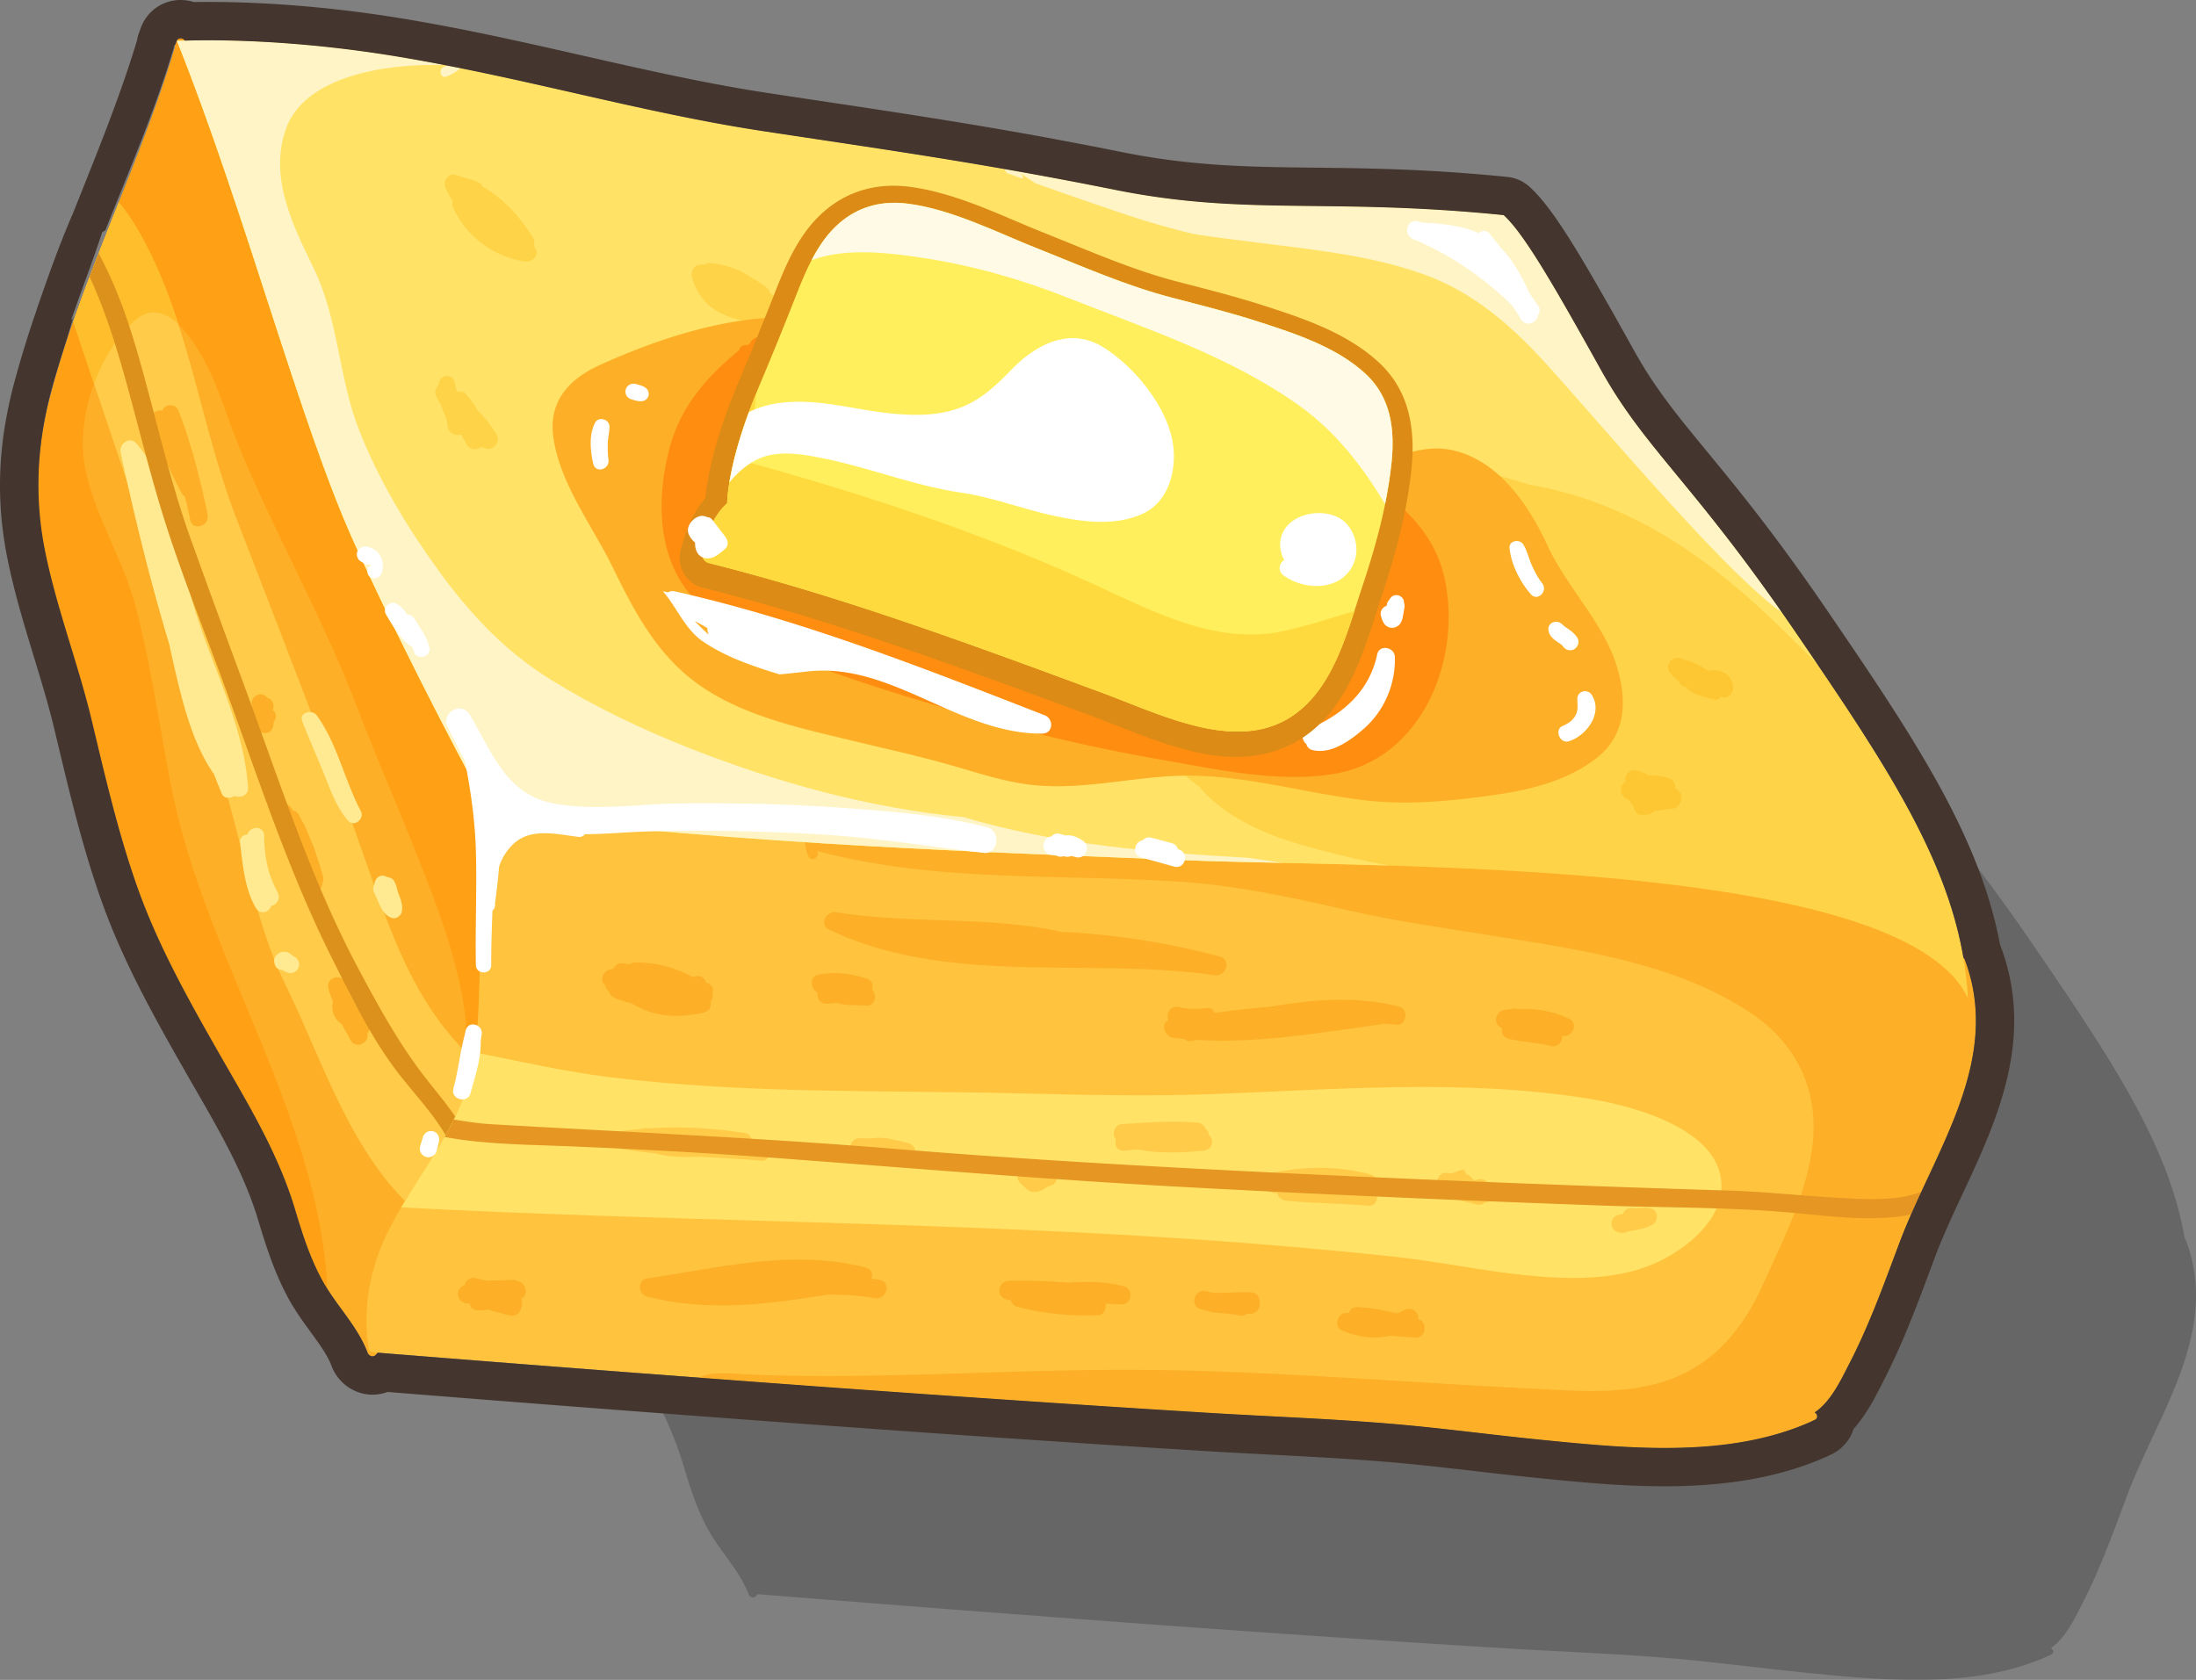 <svg xmlns="http://www.w3.org/2000/svg" width="228.903" height="175.146"><rect width="100%" height="100%" fill="#808080" stroke="none"/><path d="M223.76 151.17c3.235-6.995 7.01-14.091 4.103-21.842a.401.401 0 0 0-.126-.174c-.009-.05-.021-.099-.028-.148-.056-.31-.12-.617-.182-.923-.065-.324-.13-.648-.208-.971a34.588 34.588 0 0 0-.236-.949 33.645 33.645 0 0 0-.258-.938 57.053 57.053 0 0 0-.287-.949c-.1-.313-.208-.629-.316-.939-.107-.313-.212-.624-.327-.934a49.842 49.842 0 0 0-.395-1.006 43.311 43.311 0 0 0-.646-1.542c-.157-.359-.313-.72-.481-1.081-.149-.323-.311-.65-.471-.973-.151-.311-.302-.624-.459-.935a74.114 74.114 0 0 0-1.019-1.929c-.185-.336-.37-.678-.562-1.018-.177-.313-.359-.627-.541-.942a87.819 87.819 0 0 0-.601-1.03c-.192-.32-.392-.648-.589-.974-.21-.343-.413-.687-.629-1.034-.194-.31-.397-.628-.597-.941-.459-.728-.93-1.465-1.416-2.211-.177-.271-.351-.541-.531-.813a247.19 247.19 0 0 0-.907-1.37c-.164-.245-.326-.49-.489-.736l-1.056-1.568a19.702 19.702 0 0 1-.278-.411 26.614 26.614 0 0 1-.186-.271c-.044-.064-.09-.136-.137-.201-.327-.483-.659-.974-.997-1.467a.336.336 0 0 0-.031-.043c-.361-.531-.729-1.068-1.1-1.611-.338-.495-.668-.973-.996-1.439-.093-.136-.185-.265-.274-.396-.234-.331-.463-.659-.69-.976l-.302-.425c-.226-.317-.45-.626-.669-.931-.082-.116-.166-.229-.247-.342a188.654 188.654 0 0 0-1.943-2.62l-.607-.799c-.083-.105-.165-.215-.248-.32-.193-.253-.384-.499-.571-.742l-.21-.266c-.237-.306-.475-.605-.704-.895-.013-.02-.027-.038-.041-.057l-.704-.883c-.097-.117-.186-.232-.28-.346-.127-.16-.256-.317-.381-.473l-.384-.471c-.06-.074-.118-.148-.179-.221-1.297-1.592-2.462-2.989-3.529-4.321a.024.024 0 0 1-.009-.011l-.111-.139c-.069-.087-.143-.176-.213-.266-.244-.31-.486-.617-.724-.924a61.227 61.227 0 0 1-1.673-2.277c-.027-.037-.051-.074-.077-.109a58.26 58.26 0 0 1-.717-1.067c-.019-.03-.038-.061-.06-.091a48.005 48.005 0 0 1-.713-1.143l-.033-.054a55.39 55.39 0 0 1-.725-1.255c-4.13-7.414-7.176-12.788-9.154-14.573-16.434-1.663-24.092.118-36.508-2.382a354.876 354.876 0 0 0-2.457-.486c-.026-.005-.048-.011-.071-.012-.268-.055-.529-.104-.794-.154-.582-.113-1.16-.221-1.733-.331l-.568-.106-.585-.108-.174-.032-1.02-.188-.734-.134c-.056-.011-.104-.018-.156-.027-.996-.18-1.979-.352-2.951-.52-.082-.017-.162-.028-.241-.042a521.478 521.478 0 0 0-5.947-.986c-.035-.007-.064-.011-.1-.016-4.213-.672-8.372-1.293-12.835-1.965-.872-.129-1.746-.262-2.643-.397a134.171 134.171 0 0 1-4.042-.682c-.413-.075-.827-.158-1.239-.237-.957-.182-1.913-.364-2.869-.563-.438-.087-.878-.182-1.315-.272a544.875 544.875 0 0 1-3.027-.652c-.309-.07-.614-.136-.925-.205-4.686-1.044-9.4-2.149-14.167-3.122l-.77-.159.008-.007a145.275 145.275 0 0 0-1.5-.292h.001l-.009-.003c-.044-.007-.091-.017-.136-.025-.264-.051-.53-.098-.797-.148-.447-.085-.896-.169-1.345-.251l-.175-.032c-.803-.141-1.608-.283-2.416-.412-.689-.111-1.362-.21-2.026-.307-.201-.03-.396-.054-.594-.081a82.259 82.259 0 0 0-1.377-.182l-.633-.079a60.784 60.784 0 0 0-1.289-.147 22.264 22.264 0 0 0-.579-.063c-.453-.048-.896-.089-1.334-.132l-.417-.038a93.46 93.46 0 0 0-1.676-.138l-.076-.005c-.507-.037-.997-.068-1.473-.1a52.855 52.855 0 0 1-.444-.022 83.01 83.01 0 0 0-1.002-.053l-.485-.021c-.297-.014-.583-.021-.862-.031-.152-.008-.304-.011-.45-.017-.282-.007-.549-.014-.812-.019-.119-.001-.248-.054-.364-.056-.348-.007-.678-.061-.988-.061h-.893c-.159 0-.301.053-.446.054-.104.001-.207.026-.303.03-.15.002-.287.017-.415.019-.064.001-.124-.057-.183-.054-.133.002-.256-.049-.365-.049h-.009s-.001.064-.002.063c-.035-.064-.091-.083-.157-.118-.003-.003-.008.052-.015.049-.063-.031-.135.007-.205.007h-.013c-.065 0-.13-.017-.188.021-.015.008-.025-.003-.04.01a.35.35 0 0 0-.127.181l-.079.258a.47.47 0 0 0-.096.316c-.214.72-.436 1.433-.664 2.146l-.094.281c-1.622 4.974-3.562 9.813-5.488 14.676-.035.09-.068.174-.068.269v.005c-1 2.729-2.178 5.456-3.146 8.246-.001.006-.011-.225-.012-.225l-.027-.184h.004c-.062 1-.114.545-.174.719-.288.839-.564 1.771-.833 2.616-.085.283-.17.61-.255.894-.279.91-.546 1.849-.795 2.77-.021.079.112.17.094.247-.006.016.145.047.145.065v.006c-2 4.979-1.73 9.684-.711 14.74 1.084 5.371 3.02 10.531 4.296 15.859 1.28 5.343 2.468 10.698 4.327 15.875 1.879 5.25 4.596 10.159 7.346 14.99 2.773 4.871 5.699 9.578 7.324 14.973.701 2.334 1.426 4.647 2.611 6.789.78 1.408 1.805 2.649 2.704 3.969.041.059.081.116.12.175.129.19.248.384.367.577.057.088.11.174.163.264.111.189.216.383.32.581.044.087.095.17.138.258.139.285.271.578.384.878.117.306.501.477.76.211.068-.068.129-.141.195-.211 6.75.54 13.503 1.07 20.255 1.592.807.063 1.613.121 2.418.183 2.504.192 5.01.378 7.516.567l-.018.006c.912.069 1.821.13 2.73.2 2.423.18 4.846.364 7.271.541.302.022.605.045.906.065.813.061 1.623.118 2.43.178 2.851.203 5.7.406 8.548.606l1.073.073c.46.033.921.064 1.381.099.265.017.527.035.792.054.41.026.819.053 1.231.084 1.173.08 2.347.157 3.519.236 1.114.074 2.226.153 3.34.225 1.064.07 2.127.145 3.191.215 3.678.241 7.357.475 11.036.7 6.018.373 12.061.572 18.066 1.101 4.461.394 8.903.993 13.359 1.438 8.204.822 17.614 1.775 25.374-1.676l.397-.188c.339-.162.232-.551-.026-.691 1.538-.988 2.565-3.239 3.284-4.632 1.86-3.604 3.241-7.46 4.662-11.251.338-.9.715-1.803 1.108-2.702.303-.689.615-1.377.934-2.063z" opacity=".2"/><path fill="#FFCB48" d="M171.154 119.275c-.026-.007-.054-.012-.081-.017-.073-.285-.281-.537-.653-.64-.767-.21-1.588-.495-2.394-.423-.505.045-.969.242-1.416.477l-.029.016c-.342.001-.684-.003-1.023-.009-1.092-.022-1.315 1.625-.258 1.896.265.068.531.124.799.172.124.049.26.074.406.07.099.017.199.031.299.046a.85.85 0 0 0 .681.112l.049-.011c.337.043.679.089 1.017.143.758.867 1.937.408 2.822-.058.737-.39.59-1.575-.219-1.774z"/><path fill="#FCAF27" d="M57.802 78.628c-1.002-5.5-1.499-11.043-2.724-16.518a103.283 103.283 0 0 0-4.604-14.975c-3.682-9.403-8.928-18.065-15.13-26.012-2.346-3.011-4.856-5.889-7.439-8.695-2.528-2.746-5.417-6.206-8.627-7.856.005-.009.007-.014.007-.019.156-.558-.703-.795-.862-.236-.03.095-.056.192-.087.29a.5.5 0 0 0-.104.355c-3.641 12.29-9.648 23.74-12.929 36.146-1.465 5.535-1.745 10.762-.611 16.379 1.204 5.969 3.441 11.7 4.86 17.623 1.422 5.935 2.788 11.887 4.85 17.639 2.09 5.832 5.131 11.285 8.189 16.654 3.078 5.411 6.343 10.642 8.146 16.639.779 2.592 1.588 5.162 2.907 7.542 1.429 2.58 3.61 4.651 4.668 7.447.13.337.556.527.845.233 4.411-4.511 6.677-10.53 10.651-15.37 3.922-4.774 8.205-8.598 10.452-14.528 4.022-10.617-.531-22.194-2.458-32.738z"/><path fill="#FFA015" d="M55.079 62.11a103.283 103.283 0 0 0-4.604-14.975c-3.682-9.403-8.928-18.065-15.13-26.012-2.346-3.011-4.856-5.889-7.439-8.695-2.528-2.746-5.417-6.206-8.627-7.856.005-.009.007-.014.007-.019.156-.558-.703-.795-.862-.236-.03.095-.056.192-.087.29a.5.5 0 0 0-.104.355c-3.641 12.29-9.648 23.74-12.929 36.146-1.466 5.535-1.746 10.762-.612 16.379 1.204 5.969 3.441 11.7 4.86 17.623 1.422 5.935 2.788 11.887 4.85 17.639 2.09 5.832 5.131 11.285 8.189 16.654 3.078 5.411 6.343 10.642 8.146 16.639.779 2.592 1.588 5.162 2.907 7.542.146.267.303.521.466.776-.826-17.909-12.59-34.334-16.147-51.805-1.323-6.495-2.158-13.078-3.876-19.494-1.309-4.889-4.192-9.229-5.202-14.209-1.026-5.068 1.236-11.84 5.051-15.335 3.361-3.081 6.427 2.2 7.693 4.73 1.169 2.342 1.931 4.867 2.884 7.299 1.17 2.981 2.51 5.897 3.882 8.791 3.022 6.387 6.25 12.659 8.78 19.265 2.219 5.789 4.729 11.46 6.964 17.245 1.974 5.116 3.953 10.481 4.444 15.985a.512.512 0 0 0-.066.278c.04 1.449.146 4.779 2.449 4.185 2.138-.545 3.77-3.751 4.799-5.443 2.515-4.122 4.094-8.544 5.104-13.129-.911-4.785-2.232-9.536-3.066-14.096-1.003-5.499-1.5-11.042-2.724-16.517z"/><path fill="#FFCB48" d="M53.895 115.591c-.655-1.422-1.785-2.453-2.912-3.506-1.964-1.827-3.865-3.755-5.434-5.942-3.323-4.637-5.281-10.194-7.138-15.538-4.303-12.385-9.164-24.552-13.86-36.795-3.664-9.552-4.81-20.066-9.774-29.122-.606-1.099-1.411-2.44-2.398-3.567-1.64 4.114-3.281 8.226-4.734 12.408C11.3 44.582 15.1 55.589 18.728 66.653c2.086 6.358 4.045 12.719 5.738 19.195 1.477 5.624 2.754 11.646 5.324 16.894 3.751 7.654 6.559 16.896 12.874 22.916 1.745 1.666 3.821 2.439 5.827 1.969.423-.589.858-1.17 1.318-1.731 1.421-1.73 2.892-3.336 4.293-4.963.478-1.864.496-3.804-.207-5.342z"/><g fill="#FFBE2C"><path d="M48.946 110.112c.244.636.631 1.131 1.253 1.236a76.833 76.833 0 0 1-1.253-1.236zM9.807 40.01c.926-2.538 2.357-4.87 4.129-6.492 1.689-1.55 3.305-.986 4.653.281-1.018-3.132-2.217-6.196-3.813-9.111-.606-1.099-1.411-2.44-2.398-3.567-.379.951-.759 1.901-1.132 2.85-.044.104-.083.204-.123.307-1.21 3.061-2.394 6.126-3.472 9.231l-.008.021c.718 2.158 1.44 4.319 2.164 6.48z"/></g><path fill="#FFEA92" d="M25.86 82.1c-.5-6.948-4.085-13.151-5.905-19.774-1.5-5.455-1.914-11.619-5.733-16.092-.675-.792-1.838.034-1.646.932 1.448 6.756 3.091 13.451 5.078 20.047.172.813.351 1.626.538 2.438.848 3.611 1.874 7.866 4.108 11.063.265.672.532 1.346.807 2.014.225.55.879.542 1.305.256.631.265 1.508-.065 1.448-.884zM28.938 93.052a14.069 14.069 0 0 1-.728-1.636c-.473-1.346-.657-2.718-.671-4.24-.009-1.113-1.463-1.11-1.74-.174-.448.026-.837.319-.769.903.263 2.219.488 4.83 1.657 6.78.437.729 1.381.446 1.564-.226.563-.13 1.042-.742.687-1.407z"/><g fill="#FFEA92"><path d="M30.609 99.713c-.008-.008-.008-.012-.012-.014-.006-.004-.019-.008-.027-.011a.096.096 0 0 0 .021.014l.018.011z"/><path d="M30.609 99.713c.011.01.031.031.061.053l-.079-.063c-.025-.009-.046-.022-.069-.033.022.011.034.014.049.02-.074-.062-.15-.119-.228-.178-.149-.111-.313-.226-.5-.259-.457-.08-.832.063-1.112.442-.22.297-.179.709-.023 1.021.136.279.425.41.714.41.188.123.399.229.617.287a.913.913 0 0 0 1.111-.632c.13-.475-.132-.874-.541-1.068z"/><path d="M30.597 99.699c.103.03-.031-.046 0 0z"/></g><path fill="#FFEA92" d="M41.884 95.053c.14-.691-.148-1.407-.413-2.039-.08-.387-.178-.769-.366-1.118-.15-.28-.437-.422-.729-.438a1.494 1.494 0 0 0-.228-.109c-.603-.232-1.094.306-1.12.857-.147.263-.183.59-.023.881.435.8.663 1.895 1.449 2.42a.8.8 0 0 0 .261.142c.022.009.04.023.063.032.317.122.604.03.811-.165a.762.762 0 0 0 .295-.463zM37.604 84.553c-1.681-3.186-2.458-7.03-4.58-9.957-.502-.691-1.886-.326-1.516.621.773 1.965 1.637 3.897 2.417 5.864.622 1.577 1.228 3.177 2.349 4.474.644.742 1.764-.184 1.33-1.002z"/><path fill="#FCAF27" d="M38.281 107.766c.287-.329.377-.839.009-1.28a12.48 12.48 0 0 1-2.227-3.923c-.396-1.146-2.111-.719-1.83.482.111.483.287.938.479 1.392.001.013.004.025.006.038-.005.013-.011.022-.016.036-.252.713.186 1.855.909 2.246.313.57.628 1.137.944 1.702.551.979 1.976.263 1.726-.693zM33.583 92.097c.12-.188.167-.436.083-.73a45.451 45.451 0 0 0-.647-2.091 12.149 12.149 0 0 0-.608-1.645 24.126 24.126 0 0 0-.344-.813l-.306-.748a.763.763 0 0 0-.153-.237 22.32 22.32 0 0 0-.445-.855.877.877 0 0 0-.605-.463c-.095-.127-.185-.26-.282-.385-.591-.781-1.825.045-1.585.897.073.261.15.52.23.774a.723.723 0 0 0-.055.591 16.241 16.241 0 0 0 1.996 4.135c.278.674.592 1.332.944 1.976.417.763 1.831.522 1.777-.406zM28.708 74.924c.128-.348-.021-.681-.272-.904a.388.388 0 0 0 .031-.077c.142-.496-.079-1.051-.604-1.198l-.016-.002a1.079 1.079 0 0 0-.222-.213c-.569-.405-1.423.126-1.396.792.001.074.013.152.025.229l-.059.22c-.105.38.035.713.304.938.022.364.097.727.196 1.057.25.843 1.546.922 1.768.007.042-.163.058-.335.063-.504.077-.109.138-.225.182-.345zM21.642 53.705c-.079-.506-.191-1-.311-1.493-.693-3.184-1.54-6.32-2.711-9.373-.321-.846-1.512-.711-1.687-.027-.599-.129-1.335.327-1.113 1.099a36.716 36.716 0 0 0 3.104 7.472.988.988 0 0 0 .33.363c.086.285.161.578.235.871.111.523.229 1.045.332 1.572.238 1.201 2.009.694 1.821-.484z"/><path fill="#DB911B" d="M44.712 112.839c-2.934-3.677-5.134-7.681-7.344-11.826-5.072-9.506-8.365-19.982-12.104-30.065a1555.947 1555.947 0 0 1-5.383-14.747c-1.759-4.902-2.994-9.963-4.33-14.991-1.188-4.461-2.405-8.935-4.414-13.106a77.354 77.354 0 0 0-.849-1.706c-.317.819-.635 1.638-.945 2.461 1.788 3.881 2.984 7.919 4.113 12.065 1.285 4.725 2.445 9.481 3.958 14.141 1.698 5.241 3.753 10.394 5.666 15.563 3.595 9.73 6.798 19.827 11.449 29.117 2.038 4.069 4.134 8.411 6.909 12.04 2.325 3.041 5.564 6.111 6.391 9.979.253 1.194 2.058.705 1.825-.484-.638-3.247-2.935-5.925-4.942-8.441z"/><g><path fill="#FFC33E" d="M204.795 100.052a.449.449 0 0 0-.415-.3c-2.14-6.767-9.123-10.536-15.463-12.891-7.986-2.968-16.584-4.358-24.902-6.08-13.454-2.784-27.246-3.246-40.869-4.728-12.437-1.353-25.352-3.871-37.87-2.413-5.704.667-10.744 2.6-15.872 5.063-4.745 2.28-10.489 5.472-15.942 4.329.098-.393.189-.789.293-1.18.141-.54-.694-.729-.847-.188-.11.396-.213.812-.327 1.237-.007-.002-.016-.006-.021-.006-.657-.182-.89.67-.237.85l.041.011c-1.156 4.717-1.881 9.708-2.218 14.66-.396 5.77.102 11.656-2.256 17.07-1.86 4.264-4.814 7.968-7.008 12.052-2.196 4.089-3.146 8.453-2.463 13.065.034.24.287.374.503.391 28.883 2.311 57.773 4.507 86.697 6.286 6.686.412 13.399.635 20.073 1.22 4.959.438 9.892 1.104 14.843 1.6 9.117.914 19.571 1.972 28.195-1.862.146-.071.295-.14.439-.209.375-.179.259-.614-.028-.77 1.711-1.097 2.85-3.6 3.648-5.144 2.066-4.007 3.601-8.291 5.182-12.504 3.571-9.517 10.793-18.987 6.824-29.559z"/><path fill="#FCAF27" d="M197.971 129.611c3.571-9.518 10.793-18.987 6.824-29.56a.449.449 0 0 0-.415-.3c-2.14-6.767-9.123-10.536-15.463-12.891-7.986-2.968-16.584-4.358-24.902-6.08-13.454-2.784-27.246-3.246-40.869-4.728-6.036-.656-12.181-1.584-18.343-2.201-.742.297-1.483.591-2.224.9-3.625 1.52-7.201 3.182-10.625 5.115-2.564 1.448-5.257 3.12-7.083 5.482-.896 1.162-1.269 2.605-.581 3.951.303.592 1.195.08.896-.508-.016-.025-.023-.049-.035-.073 12.305 3.295 25.161 2.381 37.754 3.203 6.197.404 12.03 1.717 18.054 3.085 4.588 1.039 9.266 1.688 13.908 2.437 9.37 1.513 19.983 2.876 27.975 8.415 4.347 3.014 6.584 7.631 6.148 12.9-.441 5.328-3.103 10.463-5.264 15.257-1.825 4.047-4.52 7.543-8.637 9.396-5.007 2.255-10.986 1.57-16.288 1.313-13.874-.681-27.722-1.909-41.622-1.907-13.138.003-26.23 1.043-39.384.48-1.119-.047-3.661-.408-4.898.339 17.565 1.323 35.137 2.559 52.721 3.642 6.686.412 13.399.635 20.073 1.22 4.959.438 9.892 1.104 14.843 1.6 9.117.914 19.571 1.972 28.195-1.862.146-.071.295-.14.439-.209.375-.179.259-.614-.028-.77 1.711-1.097 2.85-3.6 3.648-5.144 2.068-4.005 3.602-8.289 5.183-12.502z"/><path fill="#FFE266" d="M165.595 114.545c-13.045-2.105-26.404-.942-39.525-.463-6.765.245-13.479.058-20.239-.099-7.068-.164-14.137-.152-21.204-.307-6.957-.152-13.912-.51-20.827-1.338-4.854-.582-9.564-1.67-14.338-2.624-.288 1.966-.755 3.896-1.572 5.771-1.604 3.681-4.026 6.946-6.07 10.399 27.344 1.449 54.75 1.454 82.083 3.287 7.132.479 14.255 1.09 21.366 1.848 4.684.5 9.291 1.495 13.979 1.963 4.238.418 8.967.524 12.979-1.147 2.98-1.24 6.826-4.093 7.183-7.607.645-6.368-9.162-8.935-13.815-9.683z"/><path fill="#FCAF27" d="M74.045 104.449a.992.992 0 0 0 .232-.862c.135-.431-.017-.95-.579-1.111-.043-.013-.083-.026-.126-.037-.098-.435-.483-.79-1.078-.648a9.996 9.996 0 0 1-.31.068c-1.824-.989-3.787-1.533-5.951-1.509a.929.929 0 0 0-.582.194c-.271-.042-.542-.084-.813-.117-.411-.052-.74.233-.889.596-.066.006-.132.007-.198.012-.853.081-1.354 1.174-.646 1.726a.867.867 0 0 0 .363.595c.089.291.298.557.637.698.578.241 1.163.42 1.752.554 2.277 1.437 4.905 1.587 7.505.957.608-.151.795-.652.683-1.116zM90.903 103.18c.153-.45.005-1.005-.591-1.177-1.707-.494-3.221-.715-4.984-.395-.925.169-.865 1.343-.252 1.796.05.035.098.068.147.104-.007.046-.014.087-.015.138-.03.891.812 1.15 1.508.943.196-.014.387-.018.57-.018.046.014.087.032.134.045.913.227 1.906.165 2.837.227 1.003.064 1.194-1.086.646-1.663zM127.114 99.721a78.91 78.91 0 0 0-16.501-2.569c-5.408-1.18-10.956-1.087-16.479-1.365a.193.193 0 0 0-.033-.003c-2.313-.12-4.624-.301-6.919-.673-1.014-.167-1.859 1.28-.771 1.801 12.379 5.936 27.001 2.861 40.163 4.761 1.251.18 1.838-1.606.54-1.952zM145.814 104.946c-4.314-1.094-8.881-.773-13.362.011-1.958.162-3.909.382-5.855.642-.104-.302-.355-.535-.739-.495-1.006.1-1.955.132-2.951-.098-.913-.202-1.405.704-1.114 1.352-.855.369-.414 1.718.499 1.836.386.048.77.087 1.155.122.184.18.445.276.768.205.162-.034.327-.071.488-.107 6.445.401 12.925-.752 19.292-1.628a.86.86 0 0 0 .204-.055c.452.03.906.063 1.359.105 1.095.095 1.292-1.628.256-1.89zM163.583 106.229c-1.75-.835-3.485-1.089-5.334-1.032a2.045 2.045 0 0 1-.133-.029.94.94 0 0 0-.639.068c-.192.015-.383.026-.577.048-1.048.105-1.361 1.527-.324 1.899-.104.458.083.967.675 1.116 1.438.354 2.93.382 4.37.748.777.197 1.26-.453 1.208-1.058 1.021.264 1.763-1.275.754-1.76zM91.69 133.438c-.281-.053-.561-.091-.841-.13.146-.458-.016-.997-.637-1.156-7.597-1.957-15.236.036-22.8 1.147-.978.145-.884 1.633-.011 1.861 6.258 1.634 12.525.844 18.804-.173 1.654-.027 3.305.06 4.954.362 1.251.235 1.791-1.677.531-1.911zM117.146 134.101c-1.893-.462-3.767-.534-5.645-.367-2.12-.148-4.241-.268-6.376-.186-1.08.041-1.35 1.625-.26 1.912.168.047.339.085.506.127.097.305.318.572.649.656 2.72.703 5.444.981 8.25.879a.062.062 0 0 0 .021.003c.579.073.906-.368.941-.853.023-.117.026-.238.007-.354.548.032 1.099.06 1.647.075 1.093.037 1.32-1.636.26-1.892zM131.288 135.753c.041-.448-.275-.973-.814-1.004-.813-.051-1.629-.008-2.441.031-.456-.006-.912.009-1.371.029a10.312 10.312 0 0 1-.962-.183c-.609-.156-1.043.245-1.17.718-.13.469.044 1.011.652 1.153.188.048.379.087.57.122a.944.944 0 0 0 .28.113c.012.004.022.004.032.007a.457.457 0 0 0 .02.003c1.004.224 2.041.148 3.041.396a.929.929 0 0 0 .813-.16c.138.002.278.004.416.002.688-.016 1.046-.68.934-1.227zM54.341 135.396c.812-.367.483-1.691-.417-1.829a.833.833 0 0 0-.505-.128c-.435.019-.871.035-1.304.053-.406 0-.812.015-1.215.043a13.875 13.875 0 0 1-1.286-.27c-.625-.164-1.064.248-1.182.733-.023.007-.044.02-.065.027-.495.187-.673.604-.616 1.003.065.49.486.938 1.125.859.037.029.069.056.106.079.061.311.263.574.625.624.42.061.82.004 1.211-.064.769.211 1.533.418 2.299.623.499.13 1.038-.157 1.172-.664l.113-.428a1.03 1.03 0 0 0-.061-.661zM147.833 137.53c.079-.652-.591-1.334-1.381-.965-.291.134-.572.258-.853.37-1.364-.335-2.753-.602-4.142-.652-.435-.018-.735.264-.87.618l-.215-.016c-.924-.063-1.396 1.429-.502 1.814 1.695.733 3.385.936 5.024.555.872.081 1.75.144 2.634.203 1.122.079 1.315-1.607.305-1.927z"/><path fill="#FFCB48" d="M79.612 119.162c-.434-.065-.868-.123-1.305-.183.034-.399-.161-.776-.695-.857-3.355-.514-6.674-.704-10.019-.477l-.184-.023a.855.855 0 0 0-.501.077c-.703.059-1.403.13-2.11.23-.933.129-.93 1.699-.01 1.853a52.83 52.83 0 0 0 3.437.456c1.501.398 3.113.438 4.722.364 2.139.127 4.279.231 6.415.408 1.049.09 1.302-1.688.25-1.848zM94.711 119.202c-.113-.031-.229-.056-.348-.083-.025-.008-.049-.021-.08-.031-.948-.241-2.378-.621-3.429-.388-.436-.006-.862-.037-1.301-.017-1.067.046-1.318 1.551-.247 1.849l.432.118c.012.004.022.009.034.011l3.361.928c.557.156.948-.127 1.107-.546.075 0 .145.023.219.021 1.068-.026 1.32-1.585.252-1.862zM126.031 118.377a.93.93 0 0 0-.355-.653 1 1 0 0 0-.866-.675c-2.613-.233-5.207-.007-7.818.144-.891.049-1.118 1.107-.665 1.602-.186.561.099 1.211.856 1.175.466-.025.973-.125 1.397-.125h.001c2.285.44 4.558.339 6.846.123.965-.091 1.164-1.091.604-1.591zM143.273 124.129a.964.964 0 0 0 .071-.261c.305-.504.146-1.261-.535-1.436-3.494-.902-7.058-.865-10.563-.037-1.065.251-.828 1.797.194 1.877.13.073.287.123.474.124.083.001.165.005.246.005.07.385.373.727.912.778 2.846.274 5.704.3 8.552.522.947.075 1.146-1.004.649-1.572zM109.56 122.119a.728.728 0 0 0-.714-.313l-.081.012a.917.917 0 0 0-.576-.072c-.177.034-.374.065-.567.116a5.474 5.474 0 0 1-.345-.08c-.86-.231-1.644.918-.924 1.56.334.295.782.847 1.235.916.59.089 1.123-.162 1.563-.537.169-.043.339-.096.515-.172.683-.29.441-1.172-.106-1.43zM156.233 123.56a7.312 7.312 0 0 0-1.053-.082c-.215-.459-.805-.684-1.332-.444-.036.017-.078.028-.118.04-.257-.066-.542-.612-.806-.615-.131-.002-.242-.494-.347-.494h-.031c-.545 0-1.088.488-1.615.35-1.177-.3-1.662 1.736-.503 2.09.228.072.459.272.686.339.051.021.104.108.159.124.024.004.05.042.072.047.1.029.197.075.296.104.006 0 .023-.027.027-.026.612.219 1.152.283 1.752.45.144.041.283.083.426.122.336.091.671.029.911-.195.496-.097.984-.2 1.475-.276.769-.119.785-1.424.001-1.534zM172.047 125.979a3.384 3.384 0 0 0-.973-.053c-.161.013-.323.031-.487.04a5.55 5.55 0 0 1-.229.009c-.014 0-.327-.037-.142 0-.521-.107-.899.214-1.039.602l-.271.037a1.198 1.198 0 0 0-.637.271c-.262.201-.337.629-.256.932.121.454.491.657.924.712.2.026.433-.02.623-.074a.957.957 0 0 0 .158-.066c.868-.162 1.74-.278 2.535-.717.678-.373.595-1.526-.206-1.693z"/><path fill="#E59623" d="M185.762 126.348c3.963.314 7.917.946 11.898.518a15.373 15.373 0 0 0 1.539-.25c.348-.79.706-1.579 1.071-2.368-2.274.934-5.267.802-7.457.704-4.27-.192-8.495-.697-12.775-.829a2652.861 2652.861 0 0 1-43.77-1.7c-14.438-.686-28.876-1.478-43.28-2.663-13.959-1.148-27.908-1.736-41.882-2.556-1.262-.074-2.527-.274-3.795-.483a36.043 36.043 0 0 1-.965 1.823c.76.129 1.521.257 2.293.353 3.581.439 7.236.471 10.842.621 6.96.291 13.92.66 20.868 1.175 14.28 1.063 28.526 2.272 42.827 3.052 14.563.793 29.135 1.419 43.71 1.942 6.277.221 12.616.167 18.876.661z"/></g><g><path fill="#FFD348" d="M18.448 4.27c7.046 17.57 12.798 39.812 18.485 52.349 5.689 12.54 12.948 26.025 14.183 28.182 27.007 3.335 52.903 4.064 72.365 4.883 19.462.816 74.724-.335 81.644 14.375-.647-12.563-7.765-23.246-18.198-38.485-10.436-15.243-15.429-18.71-20.02-26.949-4.588-8.238-7.973-14.213-10.17-16.193-18.261-1.846-26.769.13-40.564-2.648-13.796-2.772-23.938-4.185-36.68-6.117-12.743-1.937-25.429-5.73-38.579-7.852C27.766 3.694 18.448 4.27 18.448 4.27z"/><path fill="#FFE266" d="M186.926 65.572c-10.436-15.243-15.429-18.71-20.02-26.949-4.588-8.238-7.973-14.213-10.17-16.193-18.261-1.846-26.769.13-40.564-2.648-13.796-2.772-23.938-4.185-36.68-6.117-12.742-1.935-25.428-5.728-38.578-7.85C27.766 3.694 18.448 4.27 18.448 4.27c7.046 17.57 12.798 39.812 18.485 52.349 5.689 12.54 12.948 26.025 14.183 28.182 27.007 3.335 52.903 4.064 72.365 4.883 5.132.215 12.753.293 21.317.561-3.653-.699-7.326-1.541-10.822-2.696-3.2-1.056-6.74-2.843-8.946-5.523-3.331-2.395-5.881-5.565-6.807-9.946-2.361-11.177 6.125-19.896 16.162-22.968 7.8-2.514 16.63-1.264 24.97 1.409 4.648.773 9.188 2.46 13.347 4.837 6.344 3.624 11.642 8.674 16.742 13.908a908.558 908.558 0 0 0-2.518-3.694z"/><g fill="#FFF4C5"><path d="M46.54 7.981c.637-.253 1.113-.548 1.458-.873-.474-.094-.95-.188-1.425-.278-.094.048-.19.097-.299.142-.617.248-.358 1.261.266 1.009z"/><path d="M130.156 89.44c-10.106-.566-20.157-1.394-29.725-4.246-9.823-.946-19.339-3.563-28.542-7.184-5.024-1.979-9.928-4.325-14.518-7.172-4.739-2.938-8.393-6.854-11.653-11.344-3.256-4.483-6.24-9.446-8.273-14.613-2.168-5.508-2.137-11.51-4.738-16.892-2.172-4.495-4.688-9.452-2.913-14.527 1.018-2.913 3.845-4.569 6.625-5.464 3.137-1.007 6.519-1.295 9.915-1.215-1.8-.352-3.605-.676-5.42-.969C27.766 3.694 18.448 4.27 18.448 4.27c7.046 17.57 12.798 39.812 18.485 52.349 5.689 12.54 12.948 26.025 14.183 28.182 27.007 3.335 52.903 4.064 72.365 4.883 2.761.112 6.242.191 10.203.279-1.179-.173-2.355-.345-3.528-.523z"/></g><path fill="#FFF4C5" d="M166.907 38.623c-4.588-8.238-7.973-14.213-10.17-16.193-18.261-1.846-26.769.13-40.564-2.648a464.198 464.198 0 0 0-11.473-2.155c.067.141.161.282.271.428.535.191 1.076.382 1.611.569.064-.156.042-.337-.131-.485a1.424 1.424 0 0 1-.119-.113c.519.38 1.058.739 1.605 1.079A510.382 510.382 0 0 0 117 22.253a89.444 89.444 0 0 0 7.383 2.139c2.73.422 5.453.741 8.074 1.07 5.41.682 10.886 1.313 16.041 3.176 5.351 1.935 9.464 5.693 13.185 9.863 4.772 5.342 9.418 10.793 14.301 16.035 2.379 2.558 4.8 5.09 7.399 7.425.736.666 1.505 1.309 2.332 1.861-9.616-13.769-14.399-17.287-18.808-25.199z"/><path fill="#FFF" d="M102.908 86.261c-5.037-1.33-10.452-1.701-15.632-2.073-5.412-.39-10.843-.467-16.268-.424-4.394.033-9.212.851-13.539-.05-4.756-.987-6.296-5.486-8.492-9.19-.877-1.474-3.075-.211-2.301 1.304.606 1.189 1.174 2.368 1.784 3.495.624 3.196 1.07 6.331 1.152 9.652.094 3.88-.082 7.758-.008 11.639.021 1.026 1.604 1.033 1.599.001-.011-1.841.058-3.746.128-5.681.169-.131.281-.337.267-.628a1.325 1.325 0 0 1-.003-.092 87.71 87.71 0 0 0 .437-3.896c.312-.897.806-1.723 1.576-2.411 1.832-1.63 4.533-.915 6.676-.656.331.04.553-.087.68-.28 2.047.004 4.117-.201 6.061-.268 5.877-.196 11.81-.056 17.679.241 6.011.307 11.878 1.291 17.845 1.976 1.539.175 1.8-2.278.359-2.659zM44.748 67.477c-.239-1.11-.975-1.991-1.539-2.955-.19-.326-.479-.457-.769-.454-.292-.437-.615-.847-1.083-1.107-.695-.389-1.545.376-1.124 1.096.718 1.222 1.456 2.506 2.619 3.35a.882.882 0 0 0 .123.073c.065.141.124.279.166.427.287 1.035 1.836.619 1.607-.43zM39.6 57.898a2.09 2.09 0 0 0-.674-.662 1.761 1.761 0 0 0-.274-.122c.283.113-.078-.036-.173-.072a1.06 1.06 0 0 0-.703-.018c-.603.205-.757.854-.369 1.336.153.191.359.248.551.378l.098.074a.1.1 0 0 1 .017.018c.005.009.278.016.286.023 0 .017.279.031.279.047v.11c0 .041-.295.152-.305.185-.113.464.002.95.474 1.079.463.126.88-.152 1.009-.61.164-.583.11-1.232-.216-1.766zM112.858 87.644c-.548-.354-1.117-.63-1.779-.538a54.367 54.367 0 0 1-.577-.157.856.856 0 0 0-.926.27c-.968.055-1.123 1.638-.127 1.877.227.053.452.091.68.108a.826.826 0 0 0 .728.059c.049.012.092.018.142.032a.908.908 0 0 0 .656-.061l.471.128c1.044.286 1.621-1.146.732-1.718zM122.875 88.565c-.036-.012-.072-.028-.106-.041-.068-.273-.267-.514-.628-.614-.709-.194-1.42-.385-2.132-.57a.836.836 0 0 0-.885.27c-.891.109-1.169 1.511-.145 1.796 1.134.313 2.268.627 3.402.944 1.153.319 1.63-1.431.494-1.785zM49.844 110.97c.02-.097.037-.191.054-.286.142-.71.223-1.423.208-2.116.025-.229.053-.458.096-.685.201-1.074-1.377-1.546-1.657-.457-.039.144-.066.292-.095.438-.49 1.841-.684 3.764-1.188 5.617-.315 1.146 1.47 1.642 1.782.492.262-.948.577-1.973.8-3.003zM45.512 120.001c.021-.074.038-.146.061-.219.017-.078.036-.153.051-.229.043-.179.092-.357.134-.535.103-.464-.132-.938-.605-1.068-.474-.131-.919.156-1.067.604-.058.173-.107.354-.161.528a4.368 4.368 0 0 0-.133.442.879.879 0 0 0 .15.772.899.899 0 0 0 .47.328.864.864 0 0 0 .573-.041.884.884 0 0 0 .527-.582z"/><path fill="#FFD348" d="M55.785 25.835c-.043-.065-.089-.128-.131-.193.078-.258.07-.544-.066-.772-1.344-2.273-3.104-4.156-5.308-5.432a.718.718 0 0 0-.406-.438 5.695 5.695 0 0 0-1.396-.428 13.58 13.58 0 0 0-.928-.325c-.854-.26-1.431.679-1.091 1.396.217.458.466.887.731 1.304a1.14 1.14 0 0 0 .059.759c1.407 2.999 4.159 5.021 7.419 5.559.774.125 1.618-.635 1.117-1.43zM81.32 31.21c-.349-.229-.711-.422-1.065-.632a1.072 1.072 0 0 0-.411-.654 16.931 16.931 0 0 0-1.638-1.058c-1.12-.818-2.591-1.256-4.161-1.438a.76.76 0 0 0-.539.155 6.074 6.074 0 0 0-.68.057c-.541.07-.817.733-.701 1.199.812 3.344 3.938 4.778 7.18 4.691a1.06 1.06 0 0 0 .94-.668c.107.029.213.062.323.089 1.092.302 1.668-1.14.752-1.741zM71.852 47.215a7.968 7.968 0 0 0-.612-1.11c-.79-2.27-2.872-3.265-5.446-3.569-.428-.051-.793.351-.899.734l-.354 1.272c-.109.402.011.895.397 1.092.309.16.587.313.888.47 1.27 1.171 2.773 1.933 4.49 2.433.075.021.145.03.22.031.895.392 1.726-.444 1.316-1.353zM77.267 61.541l.005-.232c.241-.324.276-.813.023-1.187.002-.132.006-.268.007-.401a.937.937 0 0 0-.454-.806c-.638-.363-1.301-.368-1.775-.078-.892-.324-1.816-.523-2.822-.783-.064-.017-.127-.017-.19-.021-.081-.021-.161-.045-.245-.064-1.179-.253-1.555 1.321-.487 1.766a.19.19 0 0 1 .021.009c.454.766.951 1.484 1.709 1.991.918.613 2.209.639 3.263.751.521.052.933-.472.945-.945zM114.349 34.252a6.87 6.87 0 0 0-.271-.52c.569-.343.608-1.355-.031-1.657-2.098-.981-4.277-1.291-6.575-1.357-.708-.025-1.034.612-.916 1.19-.362.356-.497.911-.021 1.322 1.938 1.661 4.381 2.684 6.964 2.484.761-.058 1.175-.766.85-1.462zM104.663 44.403c-1.396-2.086-3.676-1.709-5.853-1.283a.9.9 0 0 0-1.034.546l-.023-.009c-.938-.258-1.372.625-1.063 1.295a.998.998 0 0 0 .285.678c.43.475 1.286.561 1.86.712 1.06.283 2.092.428 3.181.283.453-.06.673-.401.699-.779.364-.013.732-.018 1.106 0 .698.032 1.239-.846.842-1.443zM138.968 35.913a4.16 4.16 0 0 0-.004-.352c-.021-.425-.278-.833-.71-.938-1.773-.423-3.275-.001-4.645.854a9.22 9.22 0 0 0-3.112 1.409c-.584.404-.703 1.296-.018 1.693 2.629 1.521 7.185 1.735 8.259-1.271.419-.323.551-.976.23-1.395z"/><g fill="#FFD348"><path d="M118.295 42.911c.068-.043.054-.05 0 0z"/><path d="M120.864 44.96c-.009-.042-.027-.08-.04-.121a.943.943 0 0 0 .117-.261c.134-.488-.159-1.082-.677-1.195a3.084 3.084 0 0 0-.623-.068c-.175-.55-.942-.869-1.378-.373.013-.014.022-.021.032-.03-.021.012-.041.027-.076.042-.055.028-.105.066-.159.096-.111.063.336.028-.185.312-.186.099-.4.604-.569.604h-.088c-1.075 0-1.32 1.389-.258 1.656.323.079.63-.023.941-.043.235.037.47.035.707.105.165.046.327.077.488.139a.893.893 0 0 0 .428.246c.307.09.609.104.901-.059.38-.212.521-.64.439-1.05z"/></g><path fill="#FFD348" d="M105.278 71.38c.116-.437-.076-.835-.434-1.084-1.783-1.241-3.854-1.632-5.935-1.434a17.744 17.744 0 0 0-1.483-.193c-.617-.052-.999.519-.983 1.062a.798.798 0 0 0-.033.13c-.911.2-1.016 1.647-.026 1.917 2.667.729 5.347 1.395 8.095.707a.968.968 0 0 0 .685-.681c.038-.141.075-.283.114-.424zM95.224 56.148c.091-.693-.589-1.445-1.346-.969-.046.029-.087.066-.133.1-.401-.104-.861-.218-1.229-.419a10.59 10.59 0 0 1-.455-.371c-.485-.424-1.027-.329-1.348 0a3.353 3.353 0 0 0-.492-.158c-.988-.222-1.752 1.265-.736 1.721.65.291 1.262.629 1.885.889.514.678 1.152 1.32 2.02 1.187a.988.988 0 0 0 .606-.336c.227.08.461.154.701.223 1.209.334 1.697-1.477.527-1.867zM51.763 45.328a11.237 11.237 0 0 0-1.948-2.501 10.876 10.876 0 0 0-1.223-1.722c-.219-.259-.57-.329-.886-.26-.027-.025-.053-.055-.08-.083a19.567 19.567 0 0 1-.257-.949c-.239-.977-1.564-.691-1.646.214-.005.038-.004.072-.005.108-.316.309-.475.815-.242 1.225l.472.815c.116.377.266.741.451 1.091.092.39.235.769.277 1.178.079.743.836 1.034 1.373.861.008.004.013.009.021.016.201.345.402.692.598 1.043.329.577 1.087.565 1.526.229.149.056.304.11.459.16.815.251 1.532-.698 1.11-1.425z"/><path fill="#FCC732" d="M144.266 72.475c-.044-.011-.085-.017-.129-.026-.069-.077-.138-.158-.211-.229.007-.426-.239-.86-.698-.962a11.67 11.67 0 0 0-.766-.132c-1.51-.793-3.281-.868-5.077-.424-.945.232-.913 1.594-.011 1.854.76.221 1.501.472 2.245.718.084.237.282.439.62.514.759.179 1.536.231 2.31.325.479.101.965.187 1.461.238 1.081.106 1.292-1.634.256-1.876zM141.072 56.018c-.441-.223-.9-.332-1.399-.275-1.005-.148-2.02-.235-3.007-.488-1.021-.259-1.539 1.021-.937 1.616-.05.162-.066.338-.038.506.065.409.367.762.91.734.527-.029 1.056-.055 1.588-.082a2.55 2.55 0 0 0 .348-.017c.063-.004.13-.006.193-.009.442.063.84.086 1.081.082a.939.939 0 0 0 .527-.163c.146-.007.294-.014.441-.023 1.049-.054 1.342-1.579.293-1.881zM162.51 68.649c-.443-1.026-.896-2.237-1.872-2.886-1.058-.697-2.374-.701-3.595-.7a.997.997 0 0 0-.224.029 5.423 5.423 0 0 0-1.171.021c-1.008.13-1.359 1.498-.332 1.874a.855.855 0 0 0 .107.657c1.459 2.357 3.651 2.716 6.251 2.439.759-.079 1.141-.732.836-1.434zM174.975 82.467c-.106-.095-.231-.211-.368-.335.033-.428-.189-.873-.685-1.004-.668-.181-1.369-.349-2.063-.268-.449-.208-.895-.453-1.377-.537-.69-.121-1.273.656-.984 1.185-.786.321-.688 1.58.154 1.813.17.046.341.502.51.543.094.378.397 1.101.905 1.101h.325c.332 0 .791-.104 1.112-.428.591-.002 1.184-.216 1.772-.218.797-.006 1.345-1.277.699-1.852zM180.638 71.54c-.177-1.311-1.384-1.879-2.585-1.598a8.769 8.769 0 0 0-1.742-.91 1.525 1.525 0 0 0-.134-.068 1.074 1.074 0 0 0-.373-.112c-.23-.078-.467-.15-.714-.219-.931-.259-1.603.907-.944 1.597.276.289.564.546.848.826.084.266.293.458.645.557l.027.007c.159.047.274.274.427.382.688.487 1.604.661 2.397.88.333.091.604.145.882-.235.032.01.063.019.094.025.768.212 1.267-.441 1.172-1.132z"/><path fill="#FFF" d="M160.328 31.871a64.245 64.245 0 0 1-.917-1.334c-.776-1.664-1.655-3.384-2.93-4.655-.377-.491-.774-.979-1.174-1.482-.355-.444-.836-.386-1.169-.102-1.816-.795-3.915-.999-5.882-1.084-.135-.04-.268-.084-.402-.123-1.228-.355-1.64 1.405-.517 1.863 3.761 1.529 7.251 3.955 10.191 6.791.349.476.68.979.992 1.508.532.909 1.708.426 1.793-.406.203-.273.259-.633.015-.976z"/></g><g><path fill="#FCAF27" d="M168.586 69.65c-1.364-4.666-5.244-8.36-7.264-12.743-1.918-4.168-5.052-8.825-9.794-9.939-4.403-1.033-8.606 2.121-12.544 3.511-5.63 1.99-11.883-.543-17.223-2.368-5.296-1.809-10.357-3.58-15.313-6.249-4.382-2.358-8.585-5.036-12.759-7.735a.891.891 0 0 0-.739-.478l-1.503-.975c-.696-.449-1.358.097-1.463.73-4.088-.33-8.151-.584-12.256-.036-5.184.691-10.522 2.554-15.273 4.722-3.027 1.381-5.179 3.645-4.813 7.14.514 4.924 4.069 9.511 6.196 13.858 2.025 4.146 4.119 8.221 7.683 11.266 4.626 3.951 11.015 5.351 16.775 6.74 3.374.816 6.765 1.562 10.113 2.484 3.05.84 5.94 1.886 9.102 2.25 5.126.59 10.286-.789 15.401-.945 6.607-.201 12.953 1.813 19.463 2.567 4.487.519 9.232.042 13.693-.613 3.686-.541 7.519-1.524 10.471-3.9 2.964-2.385 3.033-5.916 2.047-9.287z"/><path fill="#FF8D10" d="M150.615 60.477c-2.256-10.977-17.251-14.095-26.148-16.821-7.794-2.388-15.7-4.419-23.715-5.913-6.791-1.265-13.885-2.322-20.836-2.207-.27-.45-.941-.539-1.486-.12-.157.121-.31.549-.464.549h-.043c-.521 0-.818.181-.895.566-3.491 2.889-6.225 5.979-7.348 10.614-1.04 4.299-1.152 9.165 1.068 13.11 2.049 3.638 6.056 5.733 9.738 7.336 6.276 2.743 12.965 4.744 19.523 6.688a189.212 189.212 0 0 0 21.342 4.98c5.678.985 11.882 2.368 17.644 1.435 9.197-1.491 13.348-11.823 11.62-20.217z"/><path fill="#FFF" d="M108.889 74.571c-12.586-4.903-25.344-9.947-38.549-12.915a.924.924 0 0 0-.709.105c-.177-.04-.354-.076-.531-.112.184.211.359.434.531.664 1.167 1.587 2.006 3.469 3.685 4.597 2.436 1.638 5.169 2.545 7.931 3.399 1.057-.082 2.1-.219 3.081-.319 8.708-.886 15.569 6.531 24.299 6.497 1.165-.006 1.248-1.533.262-1.916zm-36.478-9.814c.463.219.909.473 1.339.749a.962.962 0 0 0 .039.417c.028.087.059.165.086.247-.509-.448-.987-.93-1.464-1.413zM145.395 68.481c-.033-1.023-1.623-1.325-1.846-.25-.828 3.947-3.734 6.381-7.334 7.863-.653.269-.51 1.142-.035 1.492a.801.801 0 0 0 .555.596c1.946.532 3.979-.951 5.367-2.152 2.176-1.876 3.386-4.7 3.293-7.549zM146.298 63.892c.026-.151.051-.301.082-.451.035-.203.042-.39-.027-.584-.001-.011-.002-.012-.005-.02-.004-.068-.008-.137-.024-.206-.138-.564-.909-.793-1.316-.361a1.106 1.106 0 0 0-.188.251c-.102.115-.213.272-.242.421-.015.072-.026.146-.037.219-.438.129-.731.608-.597 1.056.117.402.274.908.68 1.114a.998.998 0 0 0 .957.004.843.843 0 0 1 .064-.049c.253-.109.385-.359.476-.595.098-.255.134-.533.177-.799zM165.923 72.455c-.422-.669-1.498-.435-1.506.396-.005.554.108 1.089-.133 1.616-.275.617-.8.962-1.398 1.22-.915.396-.281 1.888.65 1.597 1.834-.57 3.583-2.934 2.387-4.829zM164.416 66.495c-.239-.38-.553-.643-.919-.897-.163-.114-.326-.223-.484-.338.109.081-.112-.115-.104-.109a1.377 1.377 0 0 0-.309-.229c-.512-.267-1.223.043-1.202.681.018.554.374.906.795 1.216.158.12.326.224.487.339.031.021.052.031.065.042.012.013.028.027.06.056.01.007.169.218.094.1.254.403.762.574 1.189.33.4-.228.58-.789.328-1.191zM160.747 60.802c-.446-.564-.77-1.191-1.065-1.847-.323-.71-.49-1.511-.891-2.183-.372-.613-1.52-.43-1.44.378.167 1.696 1.099 3.533 2.215 4.8.714.815 1.822-.331 1.181-1.148zM63.425 47.927c-.075-.531-.077-1.084-.075-1.62.004-.61.174-1.198.184-1.808.011-.779-1.13-1.14-1.511-.417-.651 1.248-.486 2.937-.184 4.265.238 1.054 1.728.599 1.586-.42zM67.416 40.541c-.296-.308-.767-.396-1.17-.511a.84.84 0 0 0-1.023.581.838.838 0 0 0 .58 1.023c.401.109.854.278 1.266.164a.763.763 0 0 0 .347-1.257z"/></g><g><path fill="#DB8B16" d="M123.112 78.024c-2.293-.636-4.518-1.51-6.671-2.358-.901-.354-1.755-.689-2.585-.997l-.776-.285c-11.41-4.213-23.207-8.57-35.083-11.856-1.604-.44-3.202-.865-4.751-1.254l-.072-.019a3.154 3.154 0 0 1-1.913-1.506 3.228 3.228 0 0 1-.306-2.445c.489-1.751 1.129-3.721 2.571-5.363.051-.57.133-1.176.249-1.826.562-3.175 1.609-6.514 3.296-10.502a362.807 362.807 0 0 0 3.576-8.786c1.101-2.789 2.332-5.923 4.696-8.263 2.51-2.482 5.759-3.553 9.401-3.098 1.1.14 2.228.369 3.454.712 2.648.729 5.209 1.82 7.69 2.876 1.026.438 1.996.849 2.954 1.227.938.378 1.877.758 2.823 1.141 3.353 1.365 6.821 2.773 10.27 3.728.193.052.387.106.58.157l1.471.382c1.326.345 2.7.7 4.05 1.074 1.423.395 2.667.766 3.808 1.135 3.836 1.244 8.609 2.793 11.977 5.98 2.726 2.576 3.805 6.179 3.303 11.015-.519 5.043-1.95 9.794-3.138 13.367-.189.565-.369 1.146-.558 1.731-1.052 3.284-2.238 7.01-4.485 9.938-5.35 6.979-13.209 4.821-15.814 4.098l-.017-.003z"/><path fill="#FFEF5C" d="M145.049 48.238c.353-3.405-.043-6.742-2.627-9.185-2.976-2.818-7.324-4.246-11.14-5.482-3.031-.983-6.128-1.75-9.207-2.558-4.764-1.245-9.364-3.294-13.931-5.105-4.279-1.698-8.956-4.1-13.559-4.678-2.901-.363-5.485.411-7.574 2.478-2.04 2.02-3.162 4.882-4.193 7.502a387.162 387.162 0 0 1-3.599 8.836c-1.362 3.225-2.545 6.573-3.156 10.028-.136.784-.245 1.6-.27 2.415a.96.96 0 0 0-.149.119c-1.361 1.326-1.945 3.07-2.447 4.862-.144.521.171 1.105.702 1.238 13.927 3.497 27.386 8.5 40.838 13.467 7.296 2.694 16.657 7.701 22.571-.016 2.386-3.109 3.482-7.349 4.701-11.022 1.397-4.192 2.584-8.491 3.04-12.899z"/><path fill="#FFDA3E" d="M137.309 72.16c1.841-2.401 2.913-5.47 3.868-8.437-2.507.722-4.988 1.57-7.558 2.104-6.756 1.401-13.304-2.001-19.269-4.758-11.68-5.403-23.863-9.407-36.25-12.844.297-2.401.499-4.813.723-7.222-1.192 2.931-2.208 5.957-2.76 9.07-.136.784-.245 1.6-.27 2.415a.96.96 0 0 0-.149.119c-1.361 1.326-1.945 3.07-2.447 4.862-.144.521.171 1.105.702 1.238 13.927 3.497 27.386 8.5 40.838 13.467 7.297 2.696 16.658 7.703 22.572-.014zM113.419 39.98c-.821-.229-1.174 1.047-.351 1.274.823.229 1.176-1.048.351-1.274z"/><path fill="#FFFAE6" d="M144.375 52.547c.289-1.426.523-2.862.675-4.309.353-3.405-.043-6.742-2.627-9.185-2.976-2.818-7.324-4.246-11.14-5.482-3.031-.983-6.128-1.75-9.207-2.558-4.764-1.245-9.364-3.294-13.931-5.105-4.279-1.698-8.956-4.1-13.559-4.678-2.901-.363-5.485.411-7.574 2.478-.992.979-1.764 2.162-2.416 3.417 3.592-1.355 8.25-.745 11.692-.221 5.125.778 10.209 2.233 15.024 4.14 8.19 3.246 16.838 6.061 24.076 11.218 3.858 2.747 6.617 6.358 8.987 10.285z"/><path fill="#FFF" d="M122.208 45.958c-.718-3.776-4.041-7.797-7.243-9.776-3.474-2.146-7.027-.228-9.509 2.33-1.607 1.652-3.098 3.101-5.293 3.963-2.125.833-4.448.863-6.69.688-4.057-.313-8.012-1.674-12.112-1.16a10.501 10.501 0 0 0-3.293.954c-.861 2.316-1.572 4.691-2.003 7.118l-.037.225c.719-.885 1.562-1.653 2.584-2.232 2.199-1.245 4.877-.745 7.216-.276 4.838.967 9.47 2.856 14.361 3.572 3.298.484 6.478 1.731 9.74 2.427 2.994.637 6.321 1.078 9.194-.234 2.801-1.283 3.613-4.824 3.085-7.599zM140.556 54.837c-1.439-1.912-5.038-1.688-6.459.083-.868 1.081-.813 2.411-.228 3.497-.551.225-.681 1.124-.114 1.548 1.841 1.376 4.951 1.673 6.63-.114 1.316-1.403 1.296-3.523.171-5.014zM75.596 55.947c-.446-.582-.9-1.163-1.343-1.751a.703.703 0 0 0-.548-.279 1.074 1.074 0 0 0-.771-.099c-.688.185-1.412.998-1.188 1.747.106.355.381.737.701 1 .005.262.023.525.106.769.221.648.76.956 1.43.865.602-.083 1.157-.597 1.598-.97.409-.347.299-.912.015-1.282z"/></g><path fill="#44362F" d="M18.833 4a.48.48 0 0 1 .419.237c.55-.019 1.375-.037 2.44-.037 3.811 0 10.71.241 19.221 1.615.897.144 1.793.3 2.685.458.066.01.131.024.193.035.847.151 1.689.31 2.53.472l.012.004h-.001c.079.013.16.03.24.046.193.037.387.077.579.113 10.946 2.156 21.623 5.095 32.341 6.721 9.801 1.487 18.068 2.665 27.639 4.392.292.054.586.106.88.161l1.262.232 1.466.274c.231.043.461.088.691.132a258.915 258.915 0 0 1 2.47.477c.749.146 1.502.295 2.272.449 13.796 2.778 22.304.803 40.564 2.648 2.197 1.98 5.582 7.955 10.17 16.193.142.253.282.5.425.745.044.08.091.153.135.228.097.166.194.333.293.493.057.09.11.182.165.275l.265.426c.06.094.12.185.178.28.087.133.172.269.26.403l.183.276.26.391.185.271c.088.131.176.257.266.385l.185.263.275.388c.059.081.118.164.179.245.095.134.192.267.291.398l.173.231.31.413c.052.069.103.138.156.206.112.149.229.295.341.444.044.057.091.114.133.17l.387.491c.03.042.061.08.092.119.148.189.301.377.452.566l.031.038c3.497 4.363 7.89 9.288 14.403 18.803.412.604.819 1.199 1.224 1.789.033.051.069.102.103.153 8.56 12.54 14.658 22.031 16.407 32.344a.456.456 0 0 1 .136.193c3.969 10.572-3.253 20.042-6.824 29.56-1.581 4.213-3.115 8.497-5.182 12.504-.799 1.544-1.938 4.047-3.648 5.144.287.155.403.591.028.77-.145.069-.293.138-.439.209-4.695 2.088-9.934 2.725-15.203 2.725-4.408 0-8.839-.446-12.992-.862-4.951-.495-9.884-1.161-14.843-1.6-6.674-.585-13.388-.808-20.073-1.22-4.091-.251-8.176-.514-12.261-.78-1.185-.077-2.366-.159-3.548-.235a4420.19 4420.19 0 0 1-12.597-.859c-3.164-.222-6.33-.446-9.495-.675-.898-.065-1.796-.128-2.7-.194a6529.033 6529.033 0 0 1-45.644-3.505c-.073.076-.143.156-.216.233a.456.456 0 0 1-.33.146c-.217 0-.43-.158-.515-.379-.949-2.511-2.799-4.438-4.202-6.671-.163-.255-.32-.512-.466-.777-1.319-2.38-2.128-4.953-2.907-7.542-1.802-5.999-5.067-11.232-8.146-16.643-3.058-5.367-6.098-10.825-8.188-16.658-2.061-5.753-3.426-11.712-4.847-17.646C8.14 69.171 5.902 63.424 4.7 57.457c-1.133-5.62-.843-11.096.619-16.628.68-2.564 1.491-4.865 2.359-7.865h-.007l-.02.26-.224.105c1.078-3.104 2.209-6.024 3.209-9.058v-.004-.004c0-.102.323-.194.363-.297 2.49-6.278 5.198-12.521 7.119-19.004-.015-.121.082-.249.161-.355.031-.098.084-.195.115-.29A.447.447 0 0 1 18.833 4m.001-4a4.393 4.393 0 0 0-4.221 3.098 4.456 4.456 0 0 0-.328 1.101c-1.599 5.313-3.718 10.621-5.769 15.758-.316.793-.633 1.586-.948 2.381a4.65 4.65 0 0 0-.225.511c-1.359 3.195-2.48 6.422-3.471 9.274a3.807 3.807 0 0 0-.088.288 112.087 112.087 0 0 0-2.333 7.607C-.232 46.387-.446 52.178.778 58.247c.708 3.518 1.746 6.925 2.75 10.221.792 2.6 1.54 5.056 2.138 7.558l.325 1.36c1.312 5.498 2.669 11.184 4.646 16.703 2.151 6.002 5.112 11.381 8.479 17.289.408.718.821 1.435 1.233 2.149 2.636 4.577 5.126 8.9 6.557 13.664.864 2.869 1.761 5.663 3.24 8.331.164.298.355.62.595.994.526.837 1.097 1.619 1.648 2.376.935 1.282 1.742 2.39 2.182 3.554.688 1.782 2.394 2.964 4.256 2.964a4.45 4.45 0 0 0 1.568-.284 6363.514 6363.514 0 0 0 44.331 3.399l1.483.107 1.217.087c3.171.229 6.34.454 9.507.676l3.612.251c3 .206 5.997.409 8.998.609.641.041 1.271.084 1.903.126l1.651.109c4.09.268 8.18.53 12.275.781 2.317.144 4.668.265 6.94.383 4.287.222 8.721.452 13.028.829 2.778.246 5.623.573 8.375.89 2.098.241 4.268.49 6.419.706l.054.005c4.301.432 8.748.877 13.337.877 6.678 0 12.182-1.004 16.828-3.069.042-.019.084-.038.126-.059l.209-.1.21-.1a4.384 4.384 0 0 0 2.312-2.659c1.331-1.48 2.229-3.248 2.888-4.547l.243-.476c1.964-3.808 3.449-7.784 4.886-11.631l.488-1.306c.798-2.127 1.8-4.27 2.859-6.538 3.549-7.592 7.57-16.197 3.973-25.811a3.012 3.012 0 0 0-.07-.179c-2.02-10.775-8.299-20.596-16.9-33.198l-.073-.109-.055-.082-1.22-1.783c-5.262-7.685-9.169-12.438-12.309-16.256-.805-.979-1.56-1.897-2.277-2.793-.019-.022-.037-.046-.055-.066l-.125-.156c-.093-.115-.186-.23-.276-.347l-.026-.033c-.026-.036-.054-.071-.081-.106l-.199-.253-.158-.2-.105-.136-.198-.258-.135-.175-.052-.068-.083-.109-.17-.227-.167-.223-.076-.102-.058-.078c-.105-.141-.183-.245-.257-.351-.02-.027-.039-.055-.06-.082l-.112-.154-.03-.041-.144-.202-.115-.162-.065-.093-.078-.111c-.099-.142-.172-.246-.244-.354l-.094-.137-.094-.138-.183-.275-.063-.094-.1-.15-.07-.107-.101-.156-.113-.175c-.049-.08-.1-.159-.149-.237l-.043-.066-.102-.163-.112-.181a13.197 13.197 0 0 0-.208-.346c-.06-.097-.14-.234-.22-.372l-.083-.139-.051-.087a54.434 54.434 0 0 1-.393-.688c-5.557-9.978-8.453-14.931-10.982-17.211a4 4 0 0 0-2.275-1.008c-8.24-.833-14.56-.905-20.135-.969-6.817-.077-12.706-.144-20.042-1.621a482.18 482.18 0 0 0-4.792-.936l-.212-.041-.489-.093-.999-.188-.462-.086-1.199-.221-.073-.014-.531-.098-.35-.063c-7.888-1.424-14.994-2.491-22.518-3.622-1.708-.257-3.451-.519-5.245-.791-6.399-.971-12.699-2.4-19.368-3.914-4.169-.946-8.479-1.925-12.8-2.776l-.317-.062-.281-.056a9.642 9.642 0 0 0-.204-.039l-.043-.009v.004c-.858-.165-1.719-.327-2.583-.481-.084-.017-.16-.03-.235-.043-.902-.159-1.808-.317-2.715-.463C33.017.489 26.042.2 21.693.2c-.507 0-1.009.004-1.487.013A4.484 4.484 0 0 0 18.834 0z"/></svg>